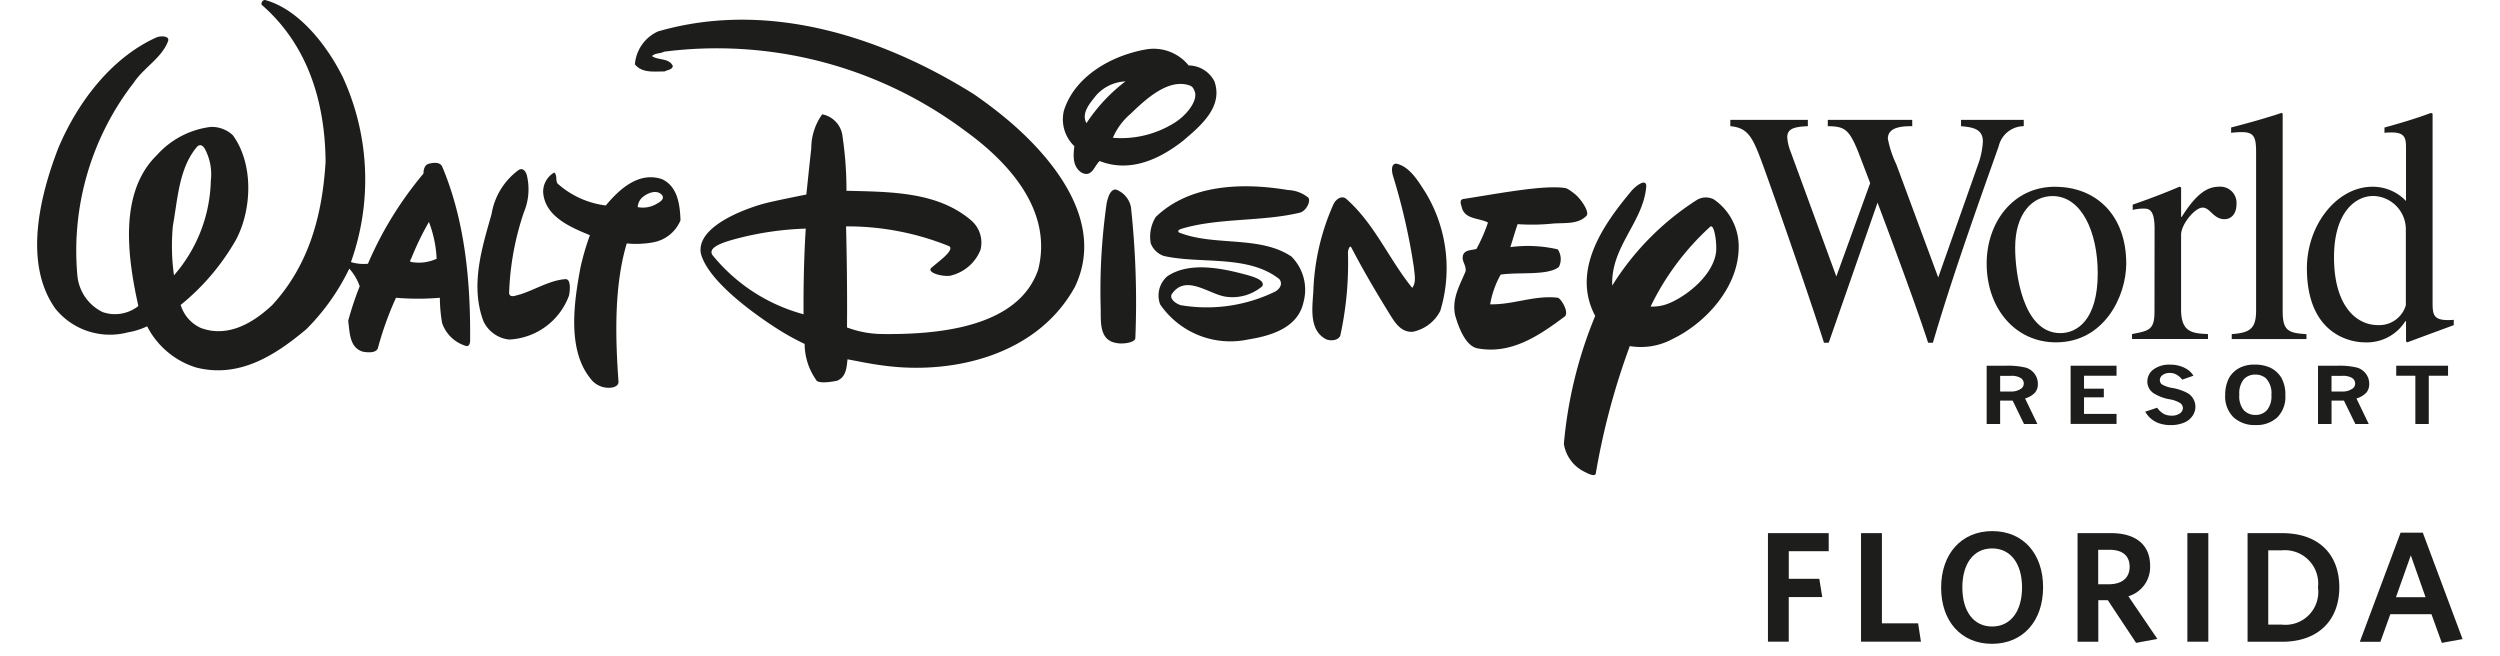 <svg xmlns="http://www.w3.org/2000/svg" xmlns:xlink="http://www.w3.org/1999/xlink" width="202" height="53" viewBox="0 0 202 53">
  <defs>
    <clipPath id="clip-path">
      <rect id="Rectangle_14011" data-name="Rectangle 14011" width="195.98" height="52.018" fill="none"/>
    </clipPath>
  </defs>
  <g id="Group_72069" data-name="Group 72069" transform="translate(-5875 20968)">
    <rect id="Rectangle_14012" data-name="Rectangle 14012" width="202" height="53" transform="translate(5875 -20968)" fill="none"/>
    <g id="Group_72068" data-name="Group 72068" transform="translate(5878 -20968)">
      <path id="Path_98658" data-name="Path 98658" d="M33.2,10.226V19h1.681V15.395h2.708l-.24-1.478H34.884V11.688h3.226V10.226Z" transform="translate(106.65 32.849)" fill="#1d1d1b"/>
      <path id="Path_98659" data-name="Path 98659" d="M34.988,10.226V19h4.844L39.6,17.517H36.677V10.226Z" transform="translate(112.382 32.849)" fill="#1d1d1b"/>
      <g id="Group_72067" data-name="Group 72067" transform="translate(0 0)">
        <g id="Group_72066" data-name="Group 72066" clip-path="url(#clip-path)">
          <path id="Path_98660" data-name="Path 98660" d="M40.632,19.294c-2.493,0-4.107-1.832-4.107-4.541s1.626-4.566,4.132-4.566,4.107,1.832,4.107,4.541-1.613,4.566-4.132,4.566m.013-7.708c-1.5,0-2.405,1.234-2.405,3.155s.906,3.155,2.405,3.155,2.418-1.234,2.418-3.155-.918-3.155-2.418-3.155" transform="translate(117.318 32.726)" fill="#1d1d1b"/>
          <path id="Path_98661" data-name="Path 98661" d="M45.591,18.773l-1.718.32-2.287-3.45h-.767V19H39.142V10.227h2.721c1.959,0,3.142.927,3.142,2.632a2.461,2.461,0,0,1-1.756,2.468Zm-3.854-7.2H40.81v2.784h.851c1.045,0,1.689-.493,1.689-1.411,0-.876-.556-1.373-1.613-1.373" transform="translate(125.724 32.851)" fill="#1d1d1b"/>
          <rect id="Rectangle_14010" data-name="Rectangle 14010" width="1.693" height="8.774" transform="translate(173.74 43.076)" fill="#1d1d1b"/>
          <path id="Path_98662" data-name="Path 98662" d="M45.189,19H42.4V10.227h2.784c3.054,0,4.629,1.794,4.629,4.376,0,2.607-1.643,4.4-4.629,4.4m-.013-7.388h-1.1v6h1.07a2.653,2.653,0,0,0,2.948-3,2.692,2.692,0,0,0-2.923-3" transform="translate(136.204 32.851)" fill="#1d1d1b"/>
          <path id="Path_98663" data-name="Path 98663" d="M51.182,19.122l-.838-2.317H47.021l-.8,2.228H44.557l3.294-8.816h1.794l3.214,8.6ZM48.676,12.05l-1.2,3.382h2.392Z" transform="translate(143.117 32.822)" fill="#1d1d1b"/>
          <path id="Path_98664" data-name="Path 98664" d="M56.19,2.3H51.123v.51c.868.08,1.765.185,1.765,1.23a6.429,6.429,0,0,1-.409,1.925l-3.2,9.068L45.9,5.909a8.508,8.508,0,0,1-.691-2.085c0-.965,1.184-1.015,1.971-1.015V2.3H40.357v.51c1.36.025,1.74.185,2.586,2.405l.838,2.194-2.734,7.544L37.363,4.894a3.9,3.9,0,0,1-.282-1.175c0-.695.514-.859,1.664-.91V2.3H32.481v.51c1.457.131,1.815.91,2.632,3.13.973,2.675,3.631,10.273,4.936,14.367h.383L44.376,8.988c1.1,2.919,3.193,8.533,4.086,11.318h.388C50.357,15.141,52.4,9.413,54.164,4.439a2.1,2.1,0,0,1,2.026-1.63Z" transform="translate(104.329 7.386)" fill="#1d1d1b"/>
          <path id="Path_98665" data-name="Path 98665" d="M42.924,3.582C39.5,3.582,37.4,6.5,37.4,9.786c0,3.614,2.3,6.369,5.6,6.369,3.888,0,5.678-3.719,5.678-6.369,0-3.879-2.405-6.2-5.754-6.2m.434,11.823c-3.071,0-3.656-4.924-3.656-6.9,0-2.784,1.407-4.174,3.02-4.174,2.35,0,3.652,2.915,3.652,6.234,0,3.824-1.71,4.84-3.016,4.84" transform="translate(120.122 11.507)" fill="#1d1d1b"/>
          <path id="Path_98666" data-name="Path 98666" d="M42,13.643c0,1.5-.409,1.575-1.815,1.845v.4h6.137v-.4c-1.306-.055-2.173-.16-2.173-2V7.464c0-.855,1.125-2.194,1.74-2.194s.868.935,1.761.935c.615,0,.973-.51.973-1.175a1.308,1.308,0,0,0-1.377-1.449c-.973,0-1.845.535-3.045,2.439h-.051V3.636l-.126-.055C42.77,4.116,41.489,4.6,40.239,5.03v.425a3.865,3.865,0,0,1,.868-.105c.409,0,.9.025.9,1.6Z" transform="translate(129.083 11.504)" fill="#1d1d1b"/>
          <path id="Path_98667" data-name="Path 98667" d="M42.139,20.438h6.036v-.4c-1.483-.084-1.921-.295-1.921-1.849V2.217l-.1-.051c-1.356.451-2.708.826-4.065,1.175v.43a8.2,8.2,0,0,1,.868-.055c1,0,1.15.43,1.15,1.634V18.108c0,1.47-.459,1.82-1.967,1.929Z" transform="translate(135.186 6.959)" fill="#1d1d1b"/>
          <path id="Path_98668" data-name="Path 98668" d="M55.407,18.883c-1.71.135-1.71-.4-1.71-1.5V2.221l-.131-.055c-1.226.455-2.481.83-3.757,1.179v.425a5.361,5.361,0,0,1,.611-.025c1.129,0,1.129.56,1.129,1.365V9.28a3.714,3.714,0,0,0-2.713-1.15c-2.864,0-5.294,3.079-5.294,6.583,0,5.455,3.656,5.989,4.654,5.989a3.67,3.67,0,0,0,3.3-1.71h.055v1.63l.1.08c1.356-.505,2.531-.935,3.757-1.39Zm-3.871-1.175a2.24,2.24,0,0,1-2.274,1.6c-1.689,0-3.53-1.5-3.53-5.484,0-3.639,1.74-4.949,3.167-4.949a2.7,2.7,0,0,1,2.637,2.675Z" transform="translate(139.856 6.959)" fill="#1d1d1b"/>
          <path id="Path_98669" data-name="Path 98669" d="M24.691,6.212a19.822,19.822,0,0,1,.665,14.961,3.547,3.547,0,0,0,1.373.135,29.14,29.14,0,0,1,4.486-7.283c0-.312.088-.708.442-.8s.885-.152,1.066.219c1.82,4.3,2.308,9.191,2.262,14.072,0,.232-.088.484-.307.442A2.925,2.925,0,0,1,32.723,26.1a12,12,0,0,1-.181-2.043,21.071,21.071,0,0,1-3.546,0A26.166,26.166,0,0,0,27.53,28.14c-.152.388-.8.354-1.243.265-1.066-.354-1.019-1.55-1.154-2.485a25.83,25.83,0,0,1,.931-2.793,4.193,4.193,0,0,0-.842-1.424,17.9,17.9,0,0,1-3.462,4.886c-2.527,2.127-5.446,3.993-8.921,3.1a6.659,6.659,0,0,1-3.951-3.327,5.826,5.826,0,0,1-1.554.489,5.666,5.666,0,0,1-5.859-1.912C-1.141,21.262.232,15.8,1.7,11.987,3.205,8.39,5.914,4.7,9.641,3.02c.371-.152,1.1-.122.935.307-.489,1.335-1.954,2.131-2.755,3.332a22.17,22.17,0,0,0-4.57,15.58,3.653,3.653,0,0,0,2.043,2.974,3.043,3.043,0,0,0,2.885-.489C7.333,20.9,6.537,15.58,9.688,12.518a6.97,6.97,0,0,1,4.347-2.266,2.486,2.486,0,0,1,1.777.67c1.689,2.308,1.554,5.989.265,8.432A18.624,18.624,0,0,1,11.6,24.635,2.975,2.975,0,0,0,13.238,26.5c2.173.8,4.216-.4,5.77-1.866,2.974-3.243,4.044-7.287,4.3-11.583-.046-4.8-1.419-9.367-5.1-12.611-.177-.067-.038-.484.223-.438,2.75.75,5.021,3.719,6.259,6.208M75.732,7.636c-7.2-4.528-16.511-7.725-25.567-5.1A3.2,3.2,0,0,0,48.3,5.193c.577.712,1.466.577,2.4.577.223-.131.619-.131.665-.442-.312-.665-1.2-.446-1.685-.8.265-.265.665-.177.973-.354a33.508,33.508,0,0,1,24.324,6.39c3.639,2.624,7.1,6.524,5.905,11.229-1.571,4.545-7.725,5.244-12.518,5.193a8.242,8.242,0,0,1-2.927-.531c.029-2.835-.025-6.36-.076-8.167a21.928,21.928,0,0,1,8.331,1.6c.484.324-.935,1.289-1.466,1.777-.295.35.788.682,1.508.619A3.462,3.462,0,0,0,76.22,20.2a2.366,2.366,0,0,0-.754-2.4c-2.708-2.308-6.432-2.3-10.071-2.388a29.388,29.388,0,0,0-.312-4.343,2.043,2.043,0,0,0-1.647-1.836,4.712,4.712,0,0,0-.885,2.755c-.143,1.238-.274,2.59-.4,3.728,0,0-1.984.388-3.155.665s-5.762,1.744-5.37,4.081c.522,2.077,3.816,4.574,6.082,6.04a20.321,20.321,0,0,0,2.308,1.285,5.068,5.068,0,0,0,.977,2.974c.227.211,1.032.126,1.643,0,.754-.312.775-1.12.842-1.731.792.139,1.735.362,3.113.531,5.505.691,12.244-.885,15.264-6.39,2.527-5.282-1.866-10.4-5.16-13.255a35.781,35.781,0,0,0-2.965-2.279M89.538,4c-2.708.489-5.682,2.127-6.571,4.924a2.993,2.993,0,0,0,.842,2.885c-.088.691-.177,1.643.577,2.131.842.446,1.028-.552,1.466-.931,2.485.977,4.882-.177,6.748-1.643,1.466-1.243,3.239-2.75,2.527-4.793a2.364,2.364,0,0,0-2.085-1.289A3.637,3.637,0,0,0,89.538,4m-1.6,2.574a13.547,13.547,0,0,0-3.151,3.374c-.442-.8.265-1.6.8-2.266a3.365,3.365,0,0,1,2.35-1.108m5.594.8c.291.779-.712,1.992-1.664,2.565a8.122,8.122,0,0,1-4.945,1.192,5.217,5.217,0,0,1,1.436-1.942c1.3-1.264,3.062-2.843,4.73-2.3.2.072.316.152.442.489M13.5,11.941c-.19-.249-.383-.278-.577-.088-1.466,1.731-1.554,4.17-1.954,6.39a17.278,17.278,0,0,0,.088,4A12.041,12.041,0,0,0,14.034,14.6a4.341,4.341,0,0,0-.531-2.662m96.362,1.289c-.484-.067-.425.6-.312.973a50.47,50.47,0,0,1,1.685,7.371c.046.531.223,1.243-.131,1.685-1.908-2.355-3.02-5.147-5.328-7.19-.362-.3-.809,0-1.019.4a18.723,18.723,0,0,0-1.643,7.1c-.088,1.352-.354,3.151,1.066,3.862.4.131.956.072,1.112-.312a27.306,27.306,0,0,0,.619-6.7c0-.211.139-.628.265-.442.956,1.841,1.925,3.479,2.974,5.189.535.868,1.007,1.7,2,1.643a3.222,3.222,0,0,0,2.22-1.685,11.829,11.829,0,0,0-1.2-9.586c-.577-.889-1.243-2.043-2.308-2.308m-70.93.484a5.525,5.525,0,0,0-2.22,3.6c-.762,2.675-1.731,5.724-.665,8.609a2.594,2.594,0,0,0,2.085,1.512,5.427,5.427,0,0,0,4.84-3.551c.093-.442.16-1.314-.265-1.331-1.285.088-2.439.842-3.685,1.238-.3.055-.8.329-.889-.088a22.46,22.46,0,0,1,1.2-6.566,4.807,4.807,0,0,0,.223-3.02c-.084-.232-.265-.577-.623-.4m2.843.223a1.791,1.791,0,0,0-.889,1.643c.177,1.954,2.274,2.8,3.774,3.42a21.163,21.163,0,0,0-.754,2.574c-.522,2.767-1.112,6.655.8,9.009a1.808,1.808,0,0,0,1.82.712c.244-.072.438-.185.446-.446-.265-3.639-.358-7.767.665-11.183a7.648,7.648,0,0,0,2.131-.088A2.957,2.957,0,0,0,51.984,17.8c-.042-1.243-.219-2.75-1.508-3.332-1.866-.619-3.416.8-4.528,2.131a7.17,7.17,0,0,1-3.9-1.773c-.177-.265,0-.665-.265-.889m86.948,1.6c-2.3,2.75-4.747,6.39-2.839,9.987a34.979,34.979,0,0,0-2.531,10.34,3.03,3.03,0,0,0,1.6,2.22c.265.135.906.489.977.177a57.612,57.612,0,0,1,2.75-10.3,5.389,5.389,0,0,0,3.462-.577c2.662-1.285,5.193-4.081,5.328-7.148a4.628,4.628,0,0,0-2-4.128,1.4,1.4,0,0,0-1.373.046,21.994,21.994,0,0,0-6.836,6.916c-.131-3.142,2.531-5.143,2.75-8.024,0-.724-.965.055-1.289.489m-27.648-.181c-3.757-.636-7.99-.442-10.7,2.178a3.014,3.014,0,0,0-.4,2.131,1.729,1.729,0,0,0,1.066,1.019c2.974.665,6.79-.131,9.321,1.866.312.4.025.817-.358,1.019a12.6,12.6,0,0,1-7.594,1.091c-.371-.1-.927-.489-.75-.872,1.112-1.685,2.974-.038,4.351.181a3.727,3.727,0,0,0,2.974-.842c.24-.451-.594-.729-1.154-.889-1.95-.535-4.7-1.154-6.524.088a2.058,2.058,0,0,0-.577,2.262,6.872,6.872,0,0,0,7.1,2.843c1.836-.291,4.039-.931,4.486-3.02a3.8,3.8,0,0,0-.977-3.685c-2.574-1.727-6.259-.8-9.1-1.95-.088-.135-.029-.177.135-.265,3.016-.935,6.571-.581,9.675-1.335.451-.131.868-.851.665-1.2a2.781,2.781,0,0,0-1.638-.623M123.4,15.18c-1.765-.244-5.505.489-8.125.889-.354.042-.265.354-.177.623.223,1.061,1.377.885,2.131,1.285a13.07,13.07,0,0,1-.931,2.131c-.4.131-1.066.042-1.112.665-.038.379.27.628.24,1.125-.417,1.057-1.133,2.165-.859,3.538.333,1.2.914,2.51,1.777,2.7,2.75.535,5.012-1.019,7.1-2.574.358-.366-.337-1.474-.577-1.508-1.866-.223-3.6.577-5.463.531a7.481,7.481,0,0,1,.851-2.4c1.521-.223,3.782.1,4.7-.615a1.407,1.407,0,0,0-.088-1.424,10.668,10.668,0,0,0-3.829-.181c.185-.594.383-1.259.585-1.857a16.72,16.72,0,0,0,2.843-.046c.948-.076,2.085.088,2.75-.665.194-.383-.556-1.407-.977-1.731s-.6-.455-.842-.489m-36.219.135c-.493-.046-.661.7-.754,1.066a49.838,49.838,0,0,0-.489,8.521c.025,1.078-.135,2.531,1.2,2.8.535.131,1.525,0,1.6-.354a71.312,71.312,0,0,0-.354-10.61,1.908,1.908,0,0,0-1.2-1.419M50.523,15.8c.177.354-.312.577-.535.708a2.186,2.186,0,0,1-1.462.223,1.143,1.143,0,0,1,.442-.842c.4-.312,1.154-.623,1.554-.088M31.657,17.93a22.957,22.957,0,0,0-1.419,2.932c-.084.152-.177.312.042.312a3.46,3.46,0,0,0,2-.27,9.448,9.448,0,0,0-.623-2.974m103.994,2.489c-.307,2.085-2.881,3.85-4.17,4.216a3.536,3.536,0,0,1-1.112.131,21.164,21.164,0,0,1,4.8-6.436c.35-.341.577,1.377.484,2.089M62.106,18.465c-.16,2.464-.194,5.2-.177,6.925A14.219,14.219,0,0,1,54.562,20.6c-.438-.695,1.2-1.112,2-1.331a24.967,24.967,0,0,1,5.547-.8" transform="translate(0 0.003)" fill="#1d1d1b"/>
          <path id="Path_98670" data-name="Path 98670" d="M37.4,7.016h1.5a6.129,6.129,0,0,1,1.664.152,1.364,1.364,0,0,1,.716.51,1.332,1.332,0,0,1,.257.809,1.045,1.045,0,0,1-.232.7,1.767,1.767,0,0,1-.8.472l.994,2.064H40.418L39.5,9.83H38.489v1.891H37.4Zm1.091.817V9.1h.872a1.4,1.4,0,0,0,.817-.232.5.5,0,0,0,.219-.425.523.523,0,0,0-.249-.438,1.407,1.407,0,0,0-.788-.173Z" transform="translate(120.122 22.537)" fill="#1d1d1b"/>
          <path id="Path_98671" data-name="Path 98671" d="M39.009,7.015H42.72v.809H40.092V8.869h1.6v.7h-1.6v1.339H42.72v.809H39.009Z" transform="translate(125.297 22.535)" fill="#1d1d1b"/>
          <path id="Path_98672" data-name="Path 98672" d="M41.411,10.477a1.737,1.737,0,0,0,.535.5,1.351,1.351,0,0,0,.628.139,1.1,1.1,0,0,0,.674-.181.538.538,0,0,0,.244-.434.51.51,0,0,0-.194-.383,2.366,2.366,0,0,0-.863-.32,3.585,3.585,0,0,1-1.323-.5,1.134,1.134,0,0,1-.493-.931,1.207,1.207,0,0,1,.493-.981,2.134,2.134,0,0,1,1.36-.388,2.541,2.541,0,0,1,.872.139A2.243,2.243,0,0,1,44,7.491a1.863,1.863,0,0,1,.345.4l-.906.316a1.645,1.645,0,0,0-.472-.409,1.1,1.1,0,0,0-.539-.131.918.918,0,0,0-.581.173.521.521,0,0,0-.219.421.423.423,0,0,0,.181.337,2.448,2.448,0,0,0,.885.291,4.075,4.075,0,0,1,1.074.354,1.273,1.273,0,0,1,.5,1.891,1.464,1.464,0,0,1-.695.552,2.7,2.7,0,0,1-1.061.194,2.8,2.8,0,0,1-.986-.16,2.112,2.112,0,0,1-.7-.434,2.237,2.237,0,0,1-.379-.489Z" transform="translate(129.886 22.467)" fill="#1d1d1b"/>
          <path id="Path_98673" data-name="Path 98673" d="M44.3,6.994a3.023,3.023,0,0,1,1.255.219,2.14,2.14,0,0,1,.952.83,2.719,2.719,0,0,1,.329,1.424,2.335,2.335,0,0,1-.661,1.8,2.47,2.47,0,0,1-1.748.611,2.511,2.511,0,0,1-1.773-.623,2.346,2.346,0,0,1-.678-1.82,2.98,2.98,0,0,1,.274-1.289,1.9,1.9,0,0,1,.455-.59,2.037,2.037,0,0,1,.712-.417,2.516,2.516,0,0,1,.885-.147M44.4,7.8a1.229,1.229,0,0,0-.922.379,1.807,1.807,0,0,0-.362,1.259,1.746,1.746,0,0,0,.366,1.243,1.273,1.273,0,0,0,.948.379,1.217,1.217,0,0,0,.914-.379A1.742,1.742,0,0,0,45.71,9.45,1.734,1.734,0,0,0,45.268,8.1a1.274,1.274,0,0,0-.863-.3" transform="translate(134.82 22.467)" fill="#1d1d1b"/>
          <path id="Path_98674" data-name="Path 98674" d="M43.755,7.016h1.5a6.108,6.108,0,0,1,1.664.152,1.38,1.38,0,0,1,.716.51,1.332,1.332,0,0,1,.257.809,1.045,1.045,0,0,1-.232.7,1.767,1.767,0,0,1-.8.472l.994,2.064H46.771L45.848,9.83h-1v1.891H43.755Zm1.091.817V9.1h.872a1.4,1.4,0,0,0,.817-.232.486.486,0,0,0,.219-.425.529.529,0,0,0-.244-.438,1.423,1.423,0,0,0-.792-.173Z" transform="translate(140.541 22.537)" fill="#1d1d1b"/>
          <path id="Path_98675" data-name="Path 98675" d="M45.255,7.015h4.187v.809H47.884v3.9H46.8v-3.9H45.255Z" transform="translate(145.36 22.535)" fill="#1d1d1b"/>
        </g>
      </g>
    </g>
  </g>
</svg>
